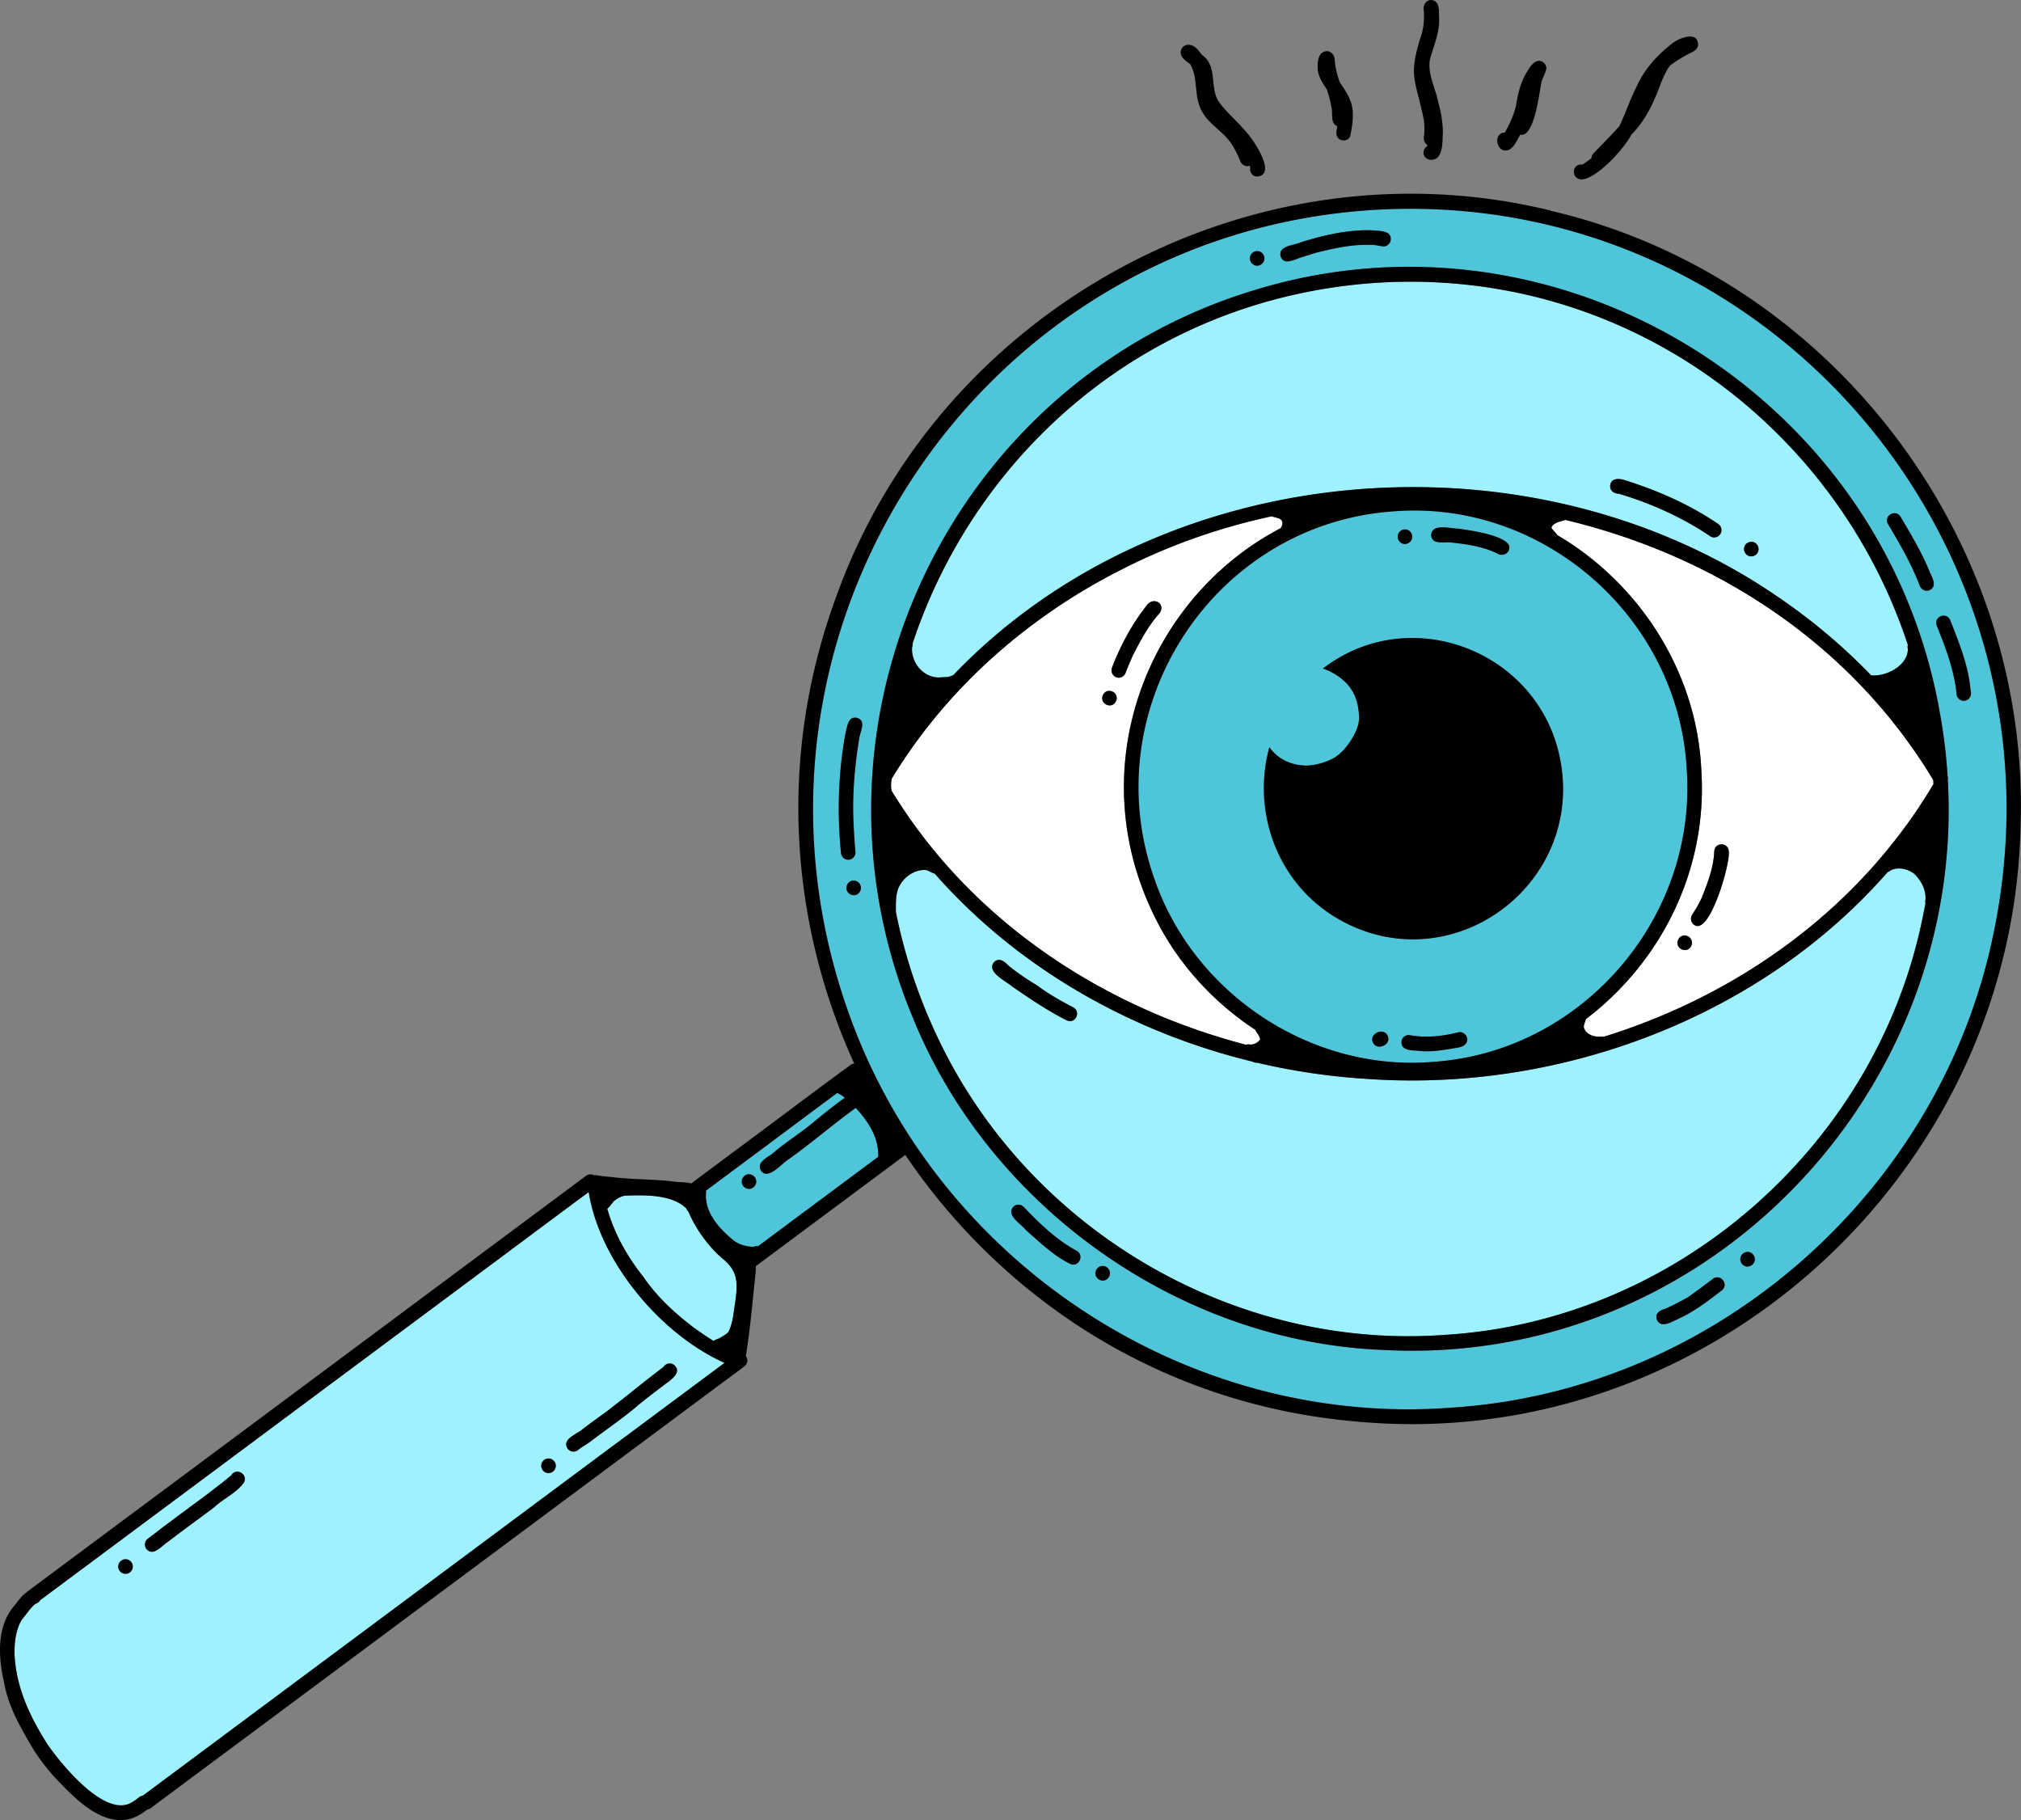 <svg xmlns="http://www.w3.org/2000/svg" width="231" height="208" fill="none"><rect width="100%" height="100%" fill="#808080" stroke="none"/><g clip-path="url(#a)"><path fill="#4EC5D9" d="M131.88 100.261c4.459 13.263 17.927 22.213 31.79 21.105 17.063-1.07 30.336-16.386 29.115-33.491-.977-17.272-16.332-30.737-33.412-29.433-20.574 1.35-34.284 22.301-27.498 41.822l.005-.004Zm25.029 18.844c-.424-1.033 1.313-1.731 1.72-.694.424 1.033-1.309 1.731-1.72.694Zm10.726.021c-.329.639-1.151.589-1.758.731-1.114.163-2.236.36-3.362.268-.819-.134-2.427.117-2.323-1.133.071-.451.503-.761.952-.694 1.874.343 3.798.121 5.626-.343.615-.087 1.147.598.869 1.171h-.004Zm-.973-58.715c1.11.15 5.93.807 5.86 2.178-.009.719-.865 1.028-1.413.648-1.625-.773-3.404-1.037-5.17-1.229-.81-.159-2.298.351-2.356-.89.12-1.35 2.182-.702 3.079-.711v.004Zm11.723 26.699c1.954 11.077-6.84 20.24-16.88 20.24-2.414 0-4.895-.526-7.322-1.684-7.991-3.821-11.216-12.649-9.093-20.282.312.481.752.89 1.218 1.208.482.334 1.014.56 1.579.715.362.1.727.142 1.097.171.104.008.212.013.32.013.216 0 .436-.017.644-.046.69-.1 1.376-.284 2.012-.573.328-.146.64-.322.922-.539a5.768 5.768 0 0 0 .815-.773c.411-.481.777-1.016 1.072-1.576.345-.656.602-1.367.565-2.119-.033-.673-.129-1.354-.349-1.99-.224-.648-.594-1.258-1.06-1.756-.403-.435-.872-.79-1.375-1.095-.428-.255-.873-.468-1.347-.623.1-.075.2-.146.299-.222 10.119-7.436 24.735-1.484 26.879 10.935l.004-.004Zm-17.777-26.611c.452 0 .822.41.81.857-.008.464-.399.815-.852.815-.453 0-.823-.41-.81-.857.008-.464.399-.815.852-.815Z"/><path fill="#9EF1FF" d="M152.537 77.011s.013.008.017.013c.012.004.021.013.033.017-.017-.008-.033-.021-.05-.029Z"/><path fill="#fff" d="M142.414 119.402c.121-.038.245-.055.374-.038.47.08.985-.188 1.247-.581-.054-.313-.229-.577-.42-.819-.054-.08-.091-.167-.12-.255-4.854-3.185-8.902-7.612-11.482-12.854-8.578-17.206-.802-36.577 14.362-44.489.087-.155.191-.309.199-.493.046-.727-.74-.644-1.218-.865-5.934 1.279-11.702 3.29-17.121 6.061-10.651 5.363-19.997 13.548-26.234 23.798-.021.033-.046.059-.071.088-.112.481-.133.974-.025 1.442.449.732.906 1.438 1.338 2.09 9.134 13.64 23.492 22.836 39.163 26.92l.008-.004Zm-15.322-43.077c.969-2.55 2.286-4.995 3.969-7.123.74-1.074 2.207-.234 1.504.844-1.338 1.476-2.206 3.164-3.096 4.887-.307.736-.556 1.262-.814 1.965-.154.431-.648.656-1.064.502-.424-.155-.652-.644-.499-1.07v-.004Zm-.328 2.621c.453 0 .852.314.877.786.025.435-.328.882-.781.882s-.852-.314-.877-.786c-.025-.435.328-.882.781-.882Z"/><path fill="#9EF1FF" d="M82.805 144.006c-1.072-.865-1.982-1.935-2.768-3.072-.366-.556-.952-1.505-1.338-2.467-.108-.096-.191-.213-.237-.355-1.637-1.643-4.846-1.555-7.027-1.471-.478.075-.918.334-1.284.643-.241.276-.449.623-.736.849.815 2.843 2.269 5.463 4.118 7.771 1.554 2.295 3.574 4.142 5.755 5.802.765.552 1.513 1.074 2.29 1.542.174-.175.424-.209.644-.309.436-.272.777-.405 1.056-.757.548-1.099.582-2.407.798-3.603.158-1.212.291-2.508-.395-3.578-.229-.372-.557-.681-.869-.995h-.008Z"/><path fill="#9EF1FF" d="M67.288 136.223c-2.522 1.877-5.049 3.749-7.572 5.63-8.581 6.388-17.167 12.767-25.744 19.154-8.299 6.174-16.602 12.352-24.901 18.526-1.5 1.116-3 2.232-4.501 3.349-.017.025-.025.054-.046.079-.137.209-.382.267-.578.397-.565.518-.989 1.183-1.479 1.772-.686 1.183-.827 2.58-.806 3.917.174 3.808 1.779 7.178 3.786 10.325 1.579 2.278 6.458 8.264 9.487 6.672.32-.172.611-.381.893-.594.154-.15.32-.221.486-.238 1.874-1.388 3.744-2.784 5.614-4.176 8.091-6.028 16.19-12.043 24.281-18.067 8.407-6.249 16.805-12.507 25.212-18.756 3.794-2.826 7.592-5.647 11.391-8.473-7.322-3.277-14.279-11.592-15.525-19.526v.009Zm-52.931 43.64c-.453 0-.835-.367-.84-.827-.004-.452.37-.845.823-.845.453 0 .835.368.84.828.004.452-.37.844-.823.844Zm13.518-10.433c-.869 1.204-2.331 1.818-3.404 2.826-1.774 1.337-3.582 2.633-5.344 3.992-.686.439-1.608 1.663-2.394.769-.27-.356-.216-.907.154-1.171.835-.606 1.629-1.262 2.464-1.868 2.365-1.777 4.808-3.491 7.077-5.376.557-.94 1.962-.142 1.446.828Zm34.833-1.083c-.453 0-.835-.368-.839-.828-.004-.451.37-.844.823-.844.453 0 .835.368.84.828.004.451-.37.844-.823.844Zm14.254-12.423c1.126.815-.249 1.776-.952 2.27-1.159.898-2.356 1.764-3.462 2.729-1.641 1.346-3.391 2.542-5.074 3.829-.536.389-.956.594-1.421.966-.353.28-.893.201-1.164-.155-.669-1.032.802-1.572 1.459-2.052.968-.744 1.957-1.463 2.946-2.174 2.198-1.672 4.314-3.449 6.524-5.108.241-.38.74-.539 1.143-.309v.004ZM218.816 99.88c-.748-.564-1.733-.815-2.61-.464-.15.088-.308.196-.474.276-14.628 16.725-37.754 25.244-59.787 23.589l.112.008c-4.151-.259-8.295-.878-12.359-1.831-.191.005-.374-.029-.532-.129-13.855-3.357-26.795-10.668-36.27-21.415-.021-.025-.042-.05-.067-.075-.365-.067-.652-.351-1.03-.41-1.451-.075-2.893 1.078-3.25 2.483-.179.761-.158 1.551-.15 2.328.981 4.904 2.593 9.799 4.896 14.593 10.472 21.862 33.856 35.502 57.884 33.722 26.567-1.622 49.394-21.721 54.617-47.892.1-.481.192-.962.279-1.443a1.135 1.135 0 0 1-.025-.184c.195-1.182-.42-2.336-1.234-3.151v-.004Zm-96.864 16.741c-2.24-1.129-4.222-2.479-6.275-3.892-.686-.61-2.901-1.617-2.103-2.721.515-.623 1.213-.205 1.633.293 1.047.852 2.14 1.605 3.271 2.269 1.288.966 2.721 1.794 4.147 2.521.985.477.328 1.956-.673 1.53ZM107.644 77.4c.374-.013.769 0 1.105-.167.059-.025.121-.038.183-.05 23.941-25.06 65.888-28.454 94.242-8.992 3.678 2.491 7.114 5.346 10.231 8.519.154.155.304.314.453.472 1.737.171 4.202-1.112 4.206-3.014a.906.906 0 0 1 0-.452c-8.208-25.039-32.448-43.327-61.009-41.375-25.799 1.839-45.463 19.204-52.748 41.187.017.146 0 .305-.067.468-.137 1.864 1.497 3.653 3.396 3.403h.008Zm92.55-15.487c.453 0 .819.414.807.861-.013.464-.404.811-.856.811-.453 0-.819-.414-.807-.861.013-.464.403-.811.856-.811Zm-14.391-7.01c3.72 1.17 7.327 2.759 10.56 4.962.382.247.519.752.278 1.149-.232.385-.764.527-1.142.284-3.204-2.165-6.787-3.771-10.46-4.87-.516 0-1.027-.314-1.006-.886.067-.957 1.093-.886 1.766-.635l.004-.004Z"/><path fill="#4EC5D9" d="M90.177 132.456c-.81.46-2.306 2.429-3.167 1.371-.719-1.116 1.035-1.642 1.637-2.303 1.504-1.233 3.192-2.27 4.65-3.549-.004 0-.008.009-.012.013-.013.008-.025.021-.033.029 1.081-.882 2.169-1.76 3.308-2.567-.166-.137-.337-.267-.519-.376-.121-.042-.229-.108-.324-.192-1.716 1.275-3.428 2.554-5.141 3.829-2.51 1.869-5.02 3.733-7.526 5.601-.785.586-1.575 1.171-2.36 1.756.017.18.013.364-.008.527-.008 2.052 1.446 3.682 2.905 4.941.706.668 1.587.898 2.531.953.166-.088.349-.096.515-.063.532-.397 1.064-.794 1.6-1.191 2.294-1.71 4.588-3.411 6.878-5.117 1.758-1.304 3.511-2.608 5.265-3.917.096-2.152-1.126-4.059-2.568-5.588-2.601 1.876-5.02 3.975-7.63 5.843Zm-4.555 3.411c-.453 0-.835-.367-.839-.827-.004-.452.37-.845.823-.845.453 0 .835.368.84.828.004.451-.37.844-.823.844Z"/><path fill="#fff" d="M178.905 59.417c-.574.217-1.363.28-1.584.895.183.305.495.539.682.844 9.371 5.518 15.962 15.596 16.46 26.899.723 11.462-4.683 21.954-13.206 28.416-.067.356-.32.69-.196 1.058.358.828 1.343 1.028 2.141.924.033.008.058.025.087.033 11.918-3.691 22.889-10.421 31.134-19.839 1.729-1.973 3.341-4.063 4.796-6.233.585-.878 1.146-1.772 1.691-2.679.025-.038.05-.075.079-.113-.008-.163-.017-.326-.025-.489-9.388-15.6-24.942-25.641-42.064-29.725l.005.008Zm13.705 49.158c-.453 0-.852-.313-.877-.786-.025-.434.328-.882.781-.882s.852.314.877.786c.025.435-.328.882-.781.882Zm1.018-2.892c-.382-.268-.453-.782-.208-1.167.408-.618.79-1.245 1.089-1.923.673-1.697 1.376-3.503 1.43-5.342.095-1.032 1.604-.995 1.658.025.237 1.242-2.178 9.773-3.969 8.407Z"/><path fill="#4EC5D9" d="M156.464 24.019c-44.76 3.114-74.332 48.172-59.8 90.772 9.857 29.132 38.755 48.385 69.237 46.069 30.195-1.91 56.126-24.8 62.039-54.592 9.018-44.465-26.521-85.325-71.477-82.253v.004Zm-7.767 3.662c2.61-.815 5.245-1.421 7.979-1.375.661.079 1.376.025 1.974.343.628.476.258 1.526-.532 1.505-.361-.029-.715-.138-1.08-.155-2.319-.142-4.522.355-6.691.903-.611.201-1.163.359-1.683.531-.744.217-1.953.932-2.302-.184-.237-1.204 1.567-1.208 2.335-1.576v.008Zm-5.003 1.012c.453 0 .827.389.823.844 0 .456-.387.828-.84.828-.453 0-.827-.389-.822-.844 0-.456.386-.828.839-.828ZM97.612 102.305c-.453 0-.848-.322-.869-.794-.021-.439.337-.874.789-.874.453 0 .848.322.869.794.021.439-.337.874-.79.874Zm.59-17.878c-.528 3.265-.815 6.588-.627 9.89.037 1.024.12 2.044.204 3.064.037.456-.349.853-.789.874-.457.025-.835-.339-.869-.794-.361-3.708-.341-7.432.125-11.128.125-.978.262-1.889.457-2.834.17-.615.283-1.555 1.122-1.488 1.321.242.474 1.609.382 2.412l-.004.004ZM122.28 144.42c-1.916-.953-3.453-2.462-5.045-3.867-.561-.719-2.352-1.709-1.359-2.696.357-.297.873-.234 1.172.113 1.791 1.873 3.715 3.733 6.009 4.97.948.544.195 1.973-.777 1.48Zm3.773 1.927c-.453 0-.839-.351-.852-.815-.012-.447.358-.857.811-.857.453 0 .839.351.852.815.012.447-.358.857-.811.857Zm70.788 1.083c-1.567 1.204-3.113 2.403-4.908 3.239-.782.331-2.194 1.296-2.598.03-.162-.732.532-.991 1.081-1.167.856-.384 1.687-.823 2.506-1.279.927-.656 1.936-1.409 2.805-2.065.835-.706 1.911.498 1.114 1.242Zm2.867-2.684c-.453 0-.815-.426-.798-.869.021-.469.412-.803.864-.803.453 0 .815.426.798.869-.02.469-.411.803-.864.803Zm-41.536 9.539c-23.305-.874-45.076-16.323-53.853-38.01-14.058-33.817 4.293-72.705 39.213-83.16 34.849-10.605 71.743 12.118 78.159 48.176.462 2.491.765 4.97.919 7.432a.844.844 0 0 1 .021.347c2.044 35.874-27.698 67.145-64.459 65.218v-.004Zm64.741-83.381c1.014 2.596 2.099 5.225 2.319 8.034.166.477-.096 1.024-.598 1.133-.437.1-.89-.188-.994-.631-.257-2.78-1.25-5.392-2.289-7.963-.354-1.032 1.155-1.597 1.562-.573Zm-5.668-11.805c1.222 2.052 2.502 4.218 3.37 6.396.303.639.802 1.593-.116 1.969-.42.159-.902-.071-1.068-.497-.964-2.5-2.282-4.811-3.661-7.094-.487-.978.939-1.731 1.475-.769v-.004Z"/><path fill="#000" d="M177.259 24.069c-34.006-8.335-69.84 11.044-81.7 44.172-6.699 18.25-5.261 37.207 2.078 53.305a.877.877 0 0 0-.316.088c-4.368 3.177-8.669 6.454-13.015 9.664-1.77 1.317-3.541 2.638-5.315 3.955-.632-.201-1.392-.117-2.032-.234-2.381-.272-4.787-.218-7.164-.514-.536-.046-1.056-.101-1.587-.197-.108-.017-.208-.008-.299.009-.283-.163-.648-.147-.927.058-2.173 1.618-4.351 3.235-6.524 4.853-8.577 6.379-17.146 12.762-25.723 19.141-8.349 6.212-16.697 12.419-25.042 18.631-2.173 1.618-4.351 3.235-6.524 4.853-.042.029-.075.063-.108.1-.661.444-1.118 1.209-1.633 1.806-1.862 2.425-1.596 5.823-.935 8.645.432 2.42 1.617 4.602 2.842 6.696.802 1.451 1.816 2.776 2.913 4.013 1.858 1.936 4.289 4.557 7.06 4.866 1.309.163 2.522-.359 3.52-1.183.137-.021.27-.071.387-.155.727-.539 1.454-1.082 2.182-1.621 2.718-2.028 5.444-4.051 8.162-6.074 8.058-5.995 16.111-11.989 24.169-17.983 8.419-6.258 16.83-12.528 25.25-18.786 1.401-1.045 2.805-2.086 4.201-3.127 1.305-.969 2.622-1.931 3.919-2.913.361-.276.424-.815.15-1.171.058-.376.154-.886.195-1.3.395-2.7.615-5.409.914-8.134.013-.251.037-.548.029-.832.939-.698 1.878-1.396 2.813-2.094a9629.031 9629.031 0 0 1 6.828-5.079c2.464-1.835 4.937-3.666 7.397-5.505a.476.476 0 0 1 .054-.034c11.217 16.591 29.377 28.471 51.231 30.436 40.073 3.938 75.687-28.082 76.256-68.584.869-32.705-22.033-62.397-53.715-69.75l.012-.021ZM71.423 164.221c-8.407 6.25-16.805 12.507-25.212 18.757-8.091 6.023-16.19 12.043-24.282 18.066a6510.619 6510.619 0 0 1-5.614 4.176c-.166.017-.332.088-.486.238-.283.214-.574.423-.893.594-3.03 1.593-7.908-4.393-9.487-6.671-2.007-3.144-3.611-6.513-3.786-10.325-.021-1.342.12-2.738.806-3.917.49-.59.914-1.254 1.479-1.773.195-.129.445-.188.578-.397.021-.025.029-.054.046-.079l4.5-3.348c8.303-6.175 16.602-12.353 24.901-18.527 8.581-6.387 17.167-12.766 25.744-19.153 2.522-1.881 5.045-3.758 7.572-5.631 1.247 7.934 8.203 16.248 15.525 19.526-3.794 2.825-7.596 5.647-11.391 8.473v-.009Zm12.646-15.638c-.216 1.196-.249 2.504-.798 3.604-.278.351-.619.48-1.056.756-.22.105-.465.134-.644.31-.773-.469-1.525-.995-2.29-1.543-2.182-1.664-4.201-3.511-5.756-5.802-1.849-2.307-3.3-4.924-4.118-7.771.291-.23.499-.573.736-.848.366-.31.806-.569 1.284-.644 2.182-.084 5.39-.172 7.027 1.471a.781.781 0 0 0 .237.356c.387.961.972 1.91 1.338 2.466.785 1.141 1.696 2.211 2.768 3.072.316.314.644.623.869.995.686 1.07.557 2.366.395 3.578h.008Zm16.306-16.377c-1.753 1.304-3.511 2.612-5.265 3.916-2.294 1.706-4.588 3.411-6.878 5.117-.532.397-1.064.794-1.6 1.191-.17-.037-.349-.025-.515.063-.943-.054-1.82-.289-2.531-.953-1.463-1.258-2.917-2.889-2.905-4.941.025-.163.029-.347.008-.527.785-.585 1.575-1.17 2.36-1.755 2.51-1.865 5.02-3.733 7.526-5.602 1.712-1.275 3.424-2.554 5.141-3.829.091.084.204.146.324.192.183.109.353.239.519.377-1.139.806-2.227 1.684-3.308 2.566.013-.008.025-.021.033-.029.004 0 .008-.008.013-.013-1.459 1.28-3.15 2.316-4.65 3.549-.598.661-2.352 1.188-1.637 2.304.86 1.057 2.352-.912 3.167-1.371 2.61-1.865 5.028-3.963 7.63-5.844 1.442 1.53 2.664 3.436 2.568 5.589Zm127.566-25.93c-5.909 29.792-31.844 52.678-62.039 54.593-30.482 2.316-59.38-16.938-69.238-46.07C82.132 72.2 111.7 27.142 156.464 24.027c44.956-3.072 80.495 37.788 71.477 82.252v-.004Z"/><path fill="#000" d="M151.207 76.401c.474.155.919.368 1.347.623-.004 0-.013-.008-.017-.013.017.008.033.021.05.029a.125.125 0 0 0-.033-.017c.503.305.972.665 1.375 1.095.466.502.836 1.112 1.06 1.756.22.635.316 1.321.349 1.99.037.752-.22 1.463-.565 2.119-.295.56-.661 1.095-1.072 1.576a5.51 5.51 0 0 1-.815.773c-.287.217-.594.393-.922.539-.636.288-1.322.472-2.012.573-.207.029-.428.046-.644.046-.108 0-.216 0-.32-.013-.37-.029-.739-.071-1.097-.171-.565-.155-1.097-.38-1.579-.715-.465-.322-.91-.727-1.218-1.208-2.119 7.633 1.102 16.461 9.093 20.282 2.427 1.158 4.908 1.689 7.322 1.684 10.04 0 18.829-9.162 16.88-20.24-2.144-12.419-16.755-18.372-26.878-10.935-.1.071-.2.146-.3.222l-.004.004Z"/><path fill="#000" d="M222.634 89.062a.826.826 0 0 0-.02-.347 62.041 62.041 0 0 0-.919-7.432c-6.42-36.054-43.31-58.781-78.159-48.176-34.916 10.454-53.267 49.342-39.213 83.16 8.777 21.686 30.553 37.136 53.853 38.01 36.761 1.931 66.503-29.345 64.458-65.215ZM104.248 73.993a.948.948 0 0 0 .067-.468c7.289-21.983 26.953-39.348 52.748-41.187 28.561-1.952 52.801 16.332 61.009 41.375-.038.134-.046.28 0 .452-.005 1.902-2.469 3.185-4.206 3.014-.15-.159-.299-.318-.453-.472-3.117-3.173-6.558-6.024-10.231-8.519-28.35-19.463-70.297-16.069-94.242 8.992a.699.699 0 0 0-.183.05c-.336.167-.735.15-1.105.167-1.899.251-3.537-1.534-3.395-3.403h-.009Zm88.541 13.874c1.221 17.105-12.052 32.425-29.115 33.491-13.863 1.108-27.332-7.842-31.791-21.106-6.786-19.521 6.924-40.468 27.498-41.822 17.076-1.304 32.435 12.16 33.412 29.432l-.004.004Zm-90.851 1.079c.025-.029.05-.054.07-.088 6.238-10.25 15.584-18.434 26.235-23.798 5.419-2.771 11.191-4.782 17.121-6.061.478.222 1.264.138 1.218.865-.008.184-.108.339-.2.493-15.163 7.917-22.939 27.288-14.361 44.489 2.58 5.242 6.628 9.673 11.482 12.854a.886.886 0 0 0 .12.255c.187.243.362.506.42.82-.262.393-.777.66-1.247.581-.129-.017-.257 0-.374.037-15.675-4.084-30.033-13.28-39.163-26.92a66.6 66.6 0 0 1-1.338-2.09c-.108-.468-.087-.961.025-1.442l-.008.004Zm118.141 14.267c-.088.481-.179.961-.279 1.442-5.223 26.172-28.05 46.27-54.617 47.892-24.028 1.781-47.412-11.859-57.884-33.721-2.303-4.795-3.915-9.69-4.896-14.593-.008-.778-.029-1.568.15-2.328.357-1.405 1.799-2.559 3.25-2.483.382.063.664.343 1.03.41.021.025.042.05.067.075 9.475 10.748 22.415 18.058 36.27 21.415.158.101.341.134.532.13 4.064.953 8.208 1.572 12.359 1.831l-.112-.008c22.029 1.655 45.159-6.864 59.787-23.589.162-.079.32-.188.474-.276.877-.351 1.866-.1 2.61.464.818.815 1.429 1.969 1.234 3.152 0 .067.012.125.025.184v.004Zm.835-13.477c-.54.907-1.105 1.798-1.691 2.679-1.455 2.165-3.071 4.26-4.796 6.233-8.245 9.418-19.216 16.148-31.134 19.839-.029-.012-.054-.025-.087-.033-.802.1-1.787-.1-2.14-.924-.125-.364.128-.698.195-1.058 8.527-6.462 13.934-16.954 13.206-28.416-.502-11.303-7.089-21.381-16.46-26.899-.187-.305-.499-.539-.682-.844.221-.615 1.01-.677 1.584-.895 17.121 4.084 32.676 14.125 42.063 29.725.009.163.017.326.025.489a.789.789 0 0 0-.079.113l-.004-.008ZM66.345 163.515c-.657.481-2.128 1.02-1.459 2.052.274.356.815.439 1.164.155.466-.372.885-.577 1.421-.966 1.683-1.287 3.437-2.483 5.074-3.829 1.11-.965 2.302-1.831 3.462-2.729.702-.494 2.078-1.455.952-2.27-.403-.234-.902-.071-1.143.309-2.211 1.656-4.326 3.432-6.524 5.108-.993.711-1.978 1.43-2.946 2.174v-.004ZM62.688 166.675c-.453 0-.827.393-.823.844.004.46.386.828.839.828s.827-.393.823-.844c-.004-.46-.386-.828-.839-.828ZM26.43 168.606c-2.269 1.881-4.713 3.595-7.077 5.376-.831.606-1.629 1.262-2.464 1.868-.37.268-.424.82-.154 1.171.785.894 1.708-.33 2.394-.769 1.762-1.359 3.566-2.655 5.344-3.992 1.072-1.008 2.535-1.622 3.404-2.826.515-.97-.889-1.764-1.446-.828ZM14.337 178.191c-.453 0-.827.393-.823.845.004.46.387.827.839.827.453 0 .827-.392.823-.844-.004-.46-.387-.828-.84-.828ZM85.602 134.195c-.453 0-.827.393-.823.845.004.46.387.827.84.827.453 0 .827-.393.823-.844-.004-.46-.387-.828-.839-.828Z"/><path fill="#000" d="M127.591 77.4c.415.155.91-.071 1.063-.502.258-.698.507-1.225.815-1.965.893-1.718 1.758-3.411 3.096-4.887.702-1.079-.765-1.919-1.504-.844-1.683 2.128-3.001 4.573-3.969 7.123-.154.426.075.92.499 1.07v.004ZM126.86 80.618c.452 0 .806-.447.781-.882-.025-.472-.424-.786-.877-.786s-.806.447-.781.882c.025.472.424.786.877.786ZM195.939 97.251c-.05 1.839-.757 3.645-1.43 5.342-.299.678-.686 1.305-1.089 1.923-.245.385-.174.895.208 1.167 1.791 1.366 4.206-7.165 3.969-8.407-.054-1.02-1.563-1.058-1.658-.025ZM192.514 106.907c-.453 0-.806.448-.781.882.025.473.424.786.877.786s.806-.447.781-.882c-.025-.472-.424-.786-.877-.786ZM166.766 117.955c-1.829.464-3.757.686-5.627.343-.449-.067-.881.243-.951.694-.1 1.25 1.508.999 2.323 1.133 1.126.092 2.248-.105 3.361-.268.607-.142 1.434-.092 1.758-.731.279-.569-.253-1.258-.868-1.171h.004ZM156.909 119.101c.411 1.036 2.14.338 1.72-.694-.407-1.037-2.144-.343-1.72.694ZM165.935 62.008c1.766.188 3.545.452 5.169 1.229.549.385 1.405.075 1.413-.648.071-1.371-4.745-2.027-5.859-2.178-.898.008-2.959-.639-3.079.711.058 1.242 1.546.732 2.356.89v-.004ZM160.566 62.171c.453 0 .839-.355.852-.815.008-.447-.358-.857-.811-.857-.453 0-.839.355-.851.815-.009.447.357.857.81.857ZM97.824 82.01c-.839-.067-.948.869-1.122 1.488-.195.945-.333 1.856-.457 2.834-.466 3.695-.486 7.42-.125 11.128.037.456.411.819.869.794.441-.021.827-.422.79-.874-.083-1.02-.162-2.04-.204-3.064-.187-3.307.1-6.625.627-9.89.091-.803.939-2.17-.382-2.412l.004-.004ZM97.537 100.633c-.453 0-.81.435-.79.874.021.472.416.794.869.794.453 0 .81-.435.789-.874-.021-.472-.415-.794-.869-.794ZM148.664 29.437c.52-.171 1.068-.33 1.683-.531 2.17-.548 4.372-1.045 6.691-.903.366.017.719.125 1.08.155.79.021 1.16-1.028.532-1.505-.598-.318-1.313-.268-1.974-.343-2.734-.046-5.369.56-7.978 1.375-.769.368-2.573.368-2.336 1.576.349 1.116 1.558.401 2.302.184v-.008ZM143.686 30.365c.453 0 .835-.372.839-.828 0-.456-.37-.844-.823-.844-.453 0-.835.372-.839.828 0 .456.37.844.823.844ZM223.649 79.435c.103.447.556.736.993.631.503-.113.764-.66.598-1.133-.22-2.809-1.305-5.438-2.319-8.034-.407-1.024-1.915-.46-1.562.573 1.039 2.571 2.032 5.183 2.29 7.963ZM219.439 66.958c.166.431.648.656 1.068.497.918-.376.42-1.329.116-1.969-.868-2.178-2.148-4.343-3.37-6.396-.536-.962-1.961-.205-1.475.769 1.379 2.282 2.697 4.594 3.661 7.094v.004ZM195.735 146.188c-.868.656-1.878 1.409-2.805 2.065-.819.456-1.65.895-2.506 1.279-.548.176-1.242.439-1.08 1.167.403 1.266 1.816.305 2.597-.03 1.795-.836 3.341-2.035 4.908-3.239.798-.749-.279-1.948-1.114-1.242ZM199.778 143.07c-.452 0-.843.334-.864.802-.016.439.345.87.798.87.453 0 .844-.335.864-.803.017-.439-.345-.869-.798-.869ZM123.061 142.94c-2.293-1.237-4.218-3.097-6.009-4.97-.299-.343-.814-.405-1.172-.113-.993.982.798 1.977 1.359 2.696 1.592 1.405 3.13 2.91 5.045 3.867.973.493 1.725-.936.777-1.48ZM126.016 144.675c-.453 0-.819.414-.81.857.012.464.399.815.852.815.453 0 .818-.414.81-.857-.013-.464-.399-.815-.852-.815ZM122.625 115.092c-1.426-.727-2.859-1.555-4.147-2.521-1.131-.668-2.224-1.421-3.271-2.269-.424-.494-1.118-.912-1.633-.293-.798 1.103 1.417 2.115 2.103 2.721 2.052 1.409 4.035 2.763 6.275 3.892 1.001.43 1.658-1.049.673-1.53ZM185.043 56.428c3.673 1.095 7.26 2.7 10.459 4.87.379.242.911.104 1.143-.284.237-.397.104-.903-.278-1.15-3.233-2.199-6.845-3.791-10.56-4.962-.677-.251-1.704-.322-1.766.635-.021.573.491.886 1.006.886l-.004.004ZM200.148 63.584c.453 0 .844-.347.856-.811.013-.447-.353-.861-.806-.861-.453 0-.843.347-.856.811-.012.447.353.861.806.861ZM162.781 15.437c-.1.422-.025.911.374 1.129a7.459 7.459 0 0 0-.025.146.82.82 0 0 0-.424.69c-.038.941 1.238 1.141 1.729.46.511-.769.424-1.789.486-2.679 0-1.283-.258-2.554-.594-3.787-.341-1.526-1.176-3.026-.877-4.64.44-1.597 1.159-3.143 1.035-4.845-.038-.644.103-1.618-.665-1.869-.732-.222-1.23.522-1.077 1.187.071.865-.008 1.731-.22 2.575-1.625 4.987-.765 5.071.204 9.811.095.602.104 1.216.054 1.823ZM151.64 10.175c.224.66.415 1.333.531 2.023.221.727-.182 1.881.682 2.228-.05.472-.27.941.108 1.363.378.406 1.143.343 1.363-.209.262-1.275.499-2.667.079-3.933-.291-.811-.773-1.513-1.255-2.216-.307-.853-.532-1.726-.598-2.634-.021-.564-.512-1.07-1.093-.924-.802.188-.89 1.275-.84 1.948.033.89.524 1.651 1.023 2.358v-.004ZM136.043 7.332c.877 1.517.457 3.373 1.135 4.962.723 1.852 2.742 2.684 3.723 4.372.345.564.624 1.162.873 1.777.17.422.64.652 1.072.489.058.125.058.247.037.38-.02.426.3.794.699.857 2.335-.029 0-3.674-.703-4.552-1.072-1.413-2.481-2.533-3.54-3.946-1.102-1.597-.162-3.979-1.8-5.284-.332-.23-.49-.623-.806-.882-.44-.452-1.267-.585-1.641.013-.491.79.369 1.425.96 1.814h-.009ZM171.828 17.168c1.047.263 1.504-1.07 1.941-1.781 1.604.368 2.169-4.761 2.397-5.881.1-.589.487-1.087.578-1.668.025-.535-.511-1.003-1.026-.857-.503.146-.827.652-1.089 1.079-.81 1.225-1.139 2.646-1.359 4.08-.278 1.062-.731 2.078-1.276 3.026-1.159-.033-1.076 1.693-.162 2.006l-.004-.004ZM180.688 20.504c1.72.067 5.024-3.578 5.768-5.108 1.595-1.601 2.576-3.658 3.332-5.769.262-.656.636-1.547 1.118-2.153.644-.485 1.334-.907 2.049-1.288.441-.234 1.06-.435 1.135-1.012.024-1.714-2.153-.84-2.951-.217-1.7 1.321-3.187 2.939-4.068 4.928-.761 1.471-1.259 3.056-1.987 4.544-.951 1.083-1.99 2.086-2.979 3.135-.129.138-.191.318-.196.502-.299.234-.606.46-.922.669-.046.025-.087.05-.133.075-1.18-.13-1.322 1.542-.166 1.693Z"/></g><defs><clipPath id="a"><path fill="#fff" d="M0 0h231v208H0z"/></clipPath></defs></svg>